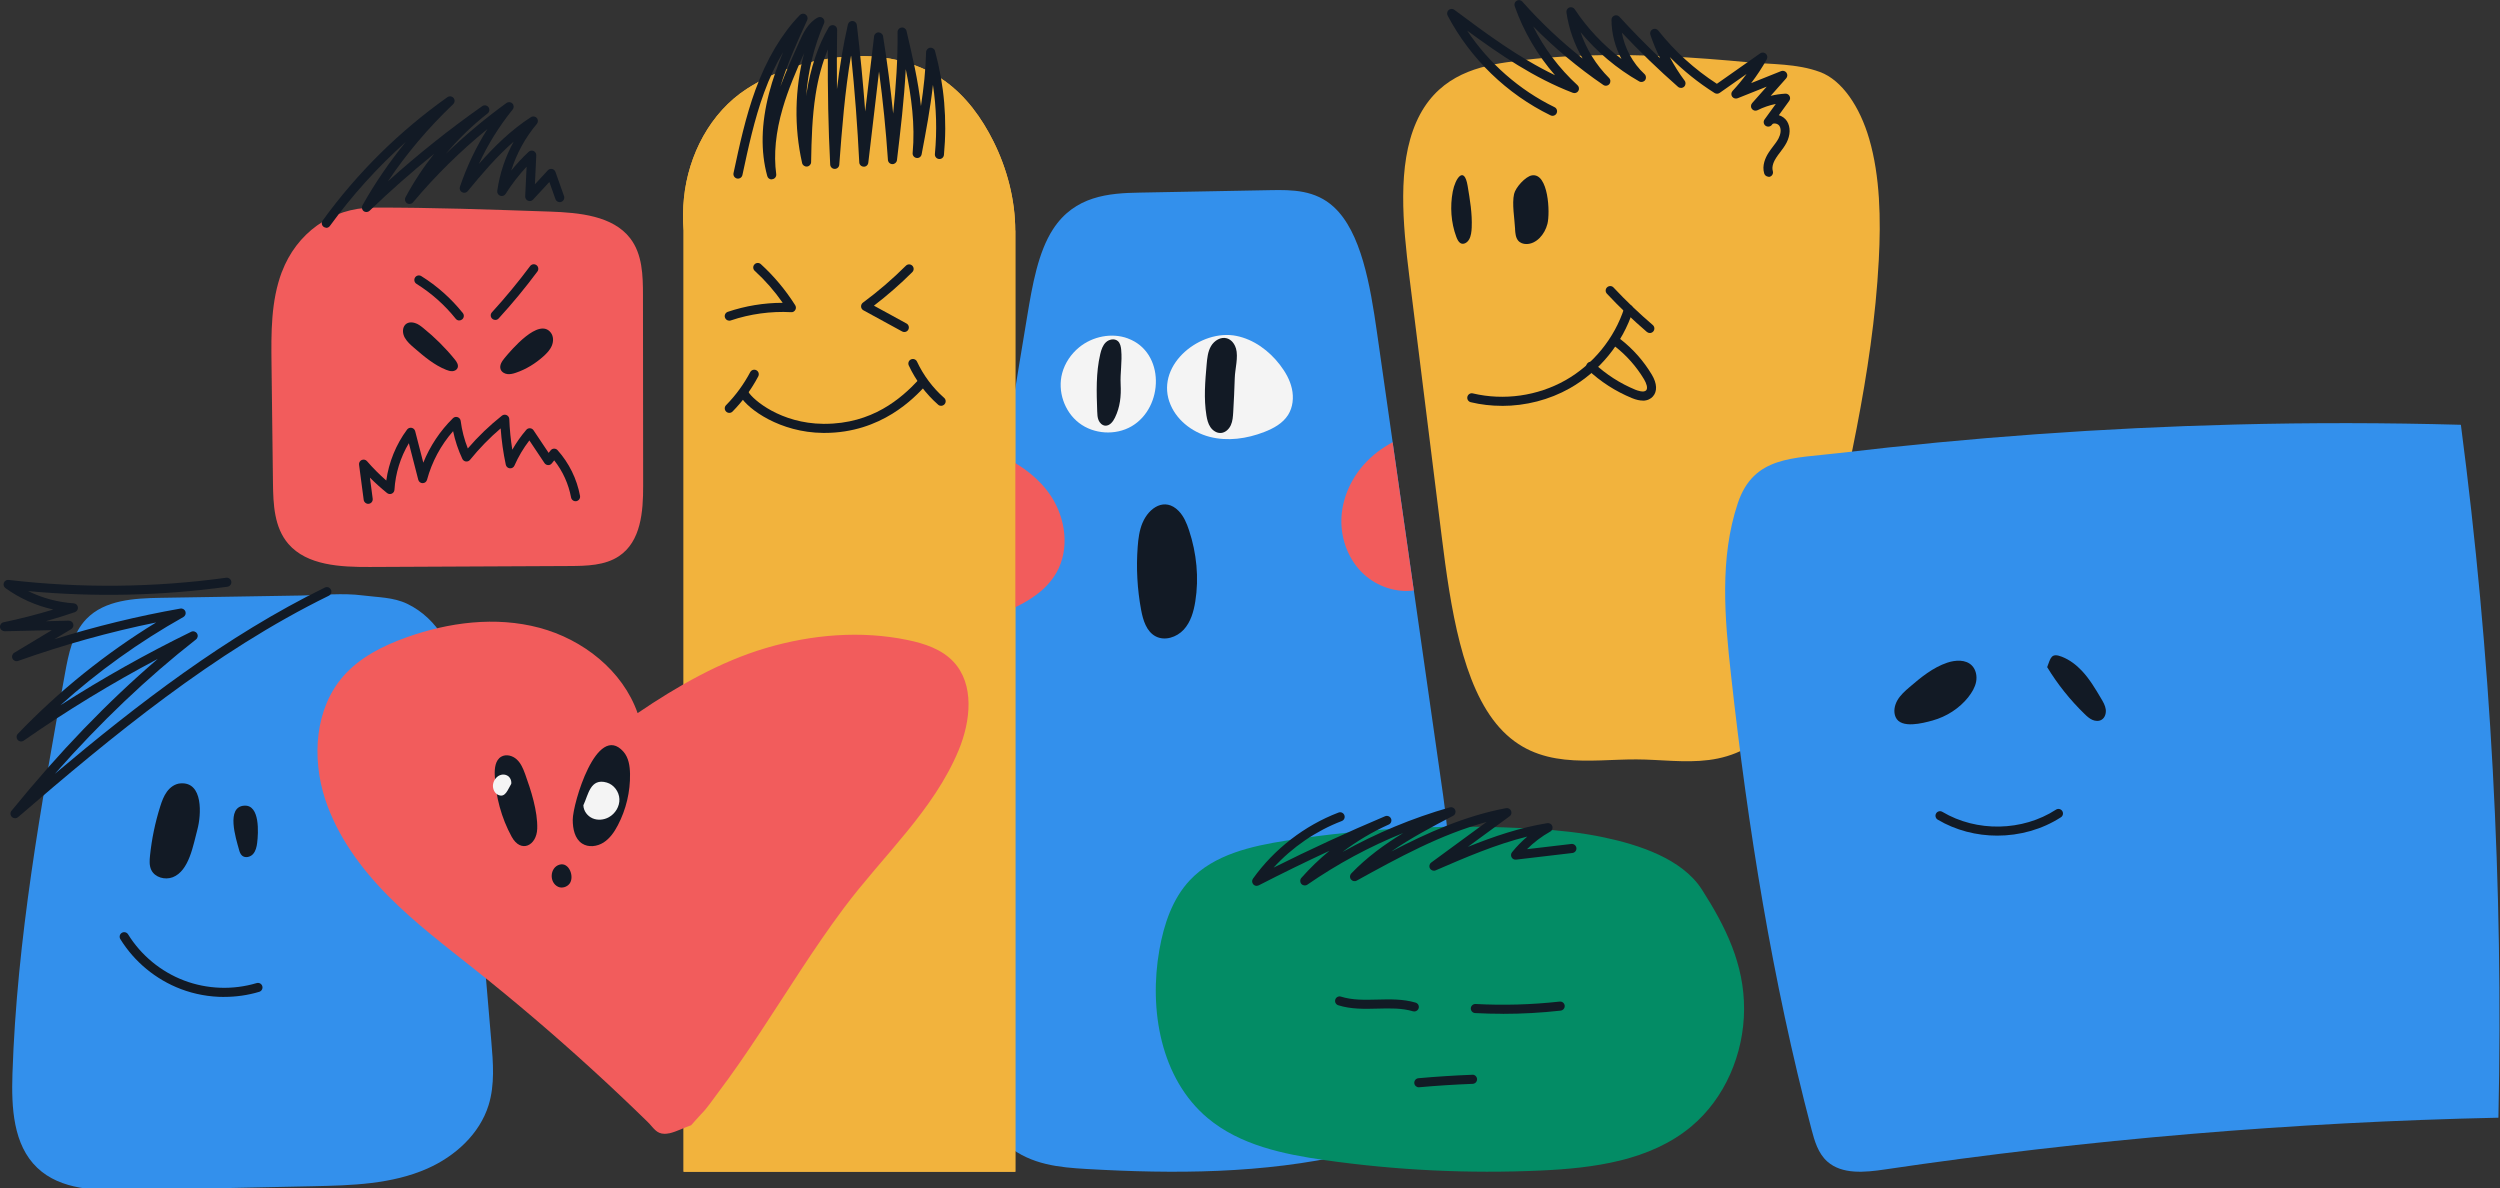<?xml version="1.0" encoding="UTF-8"?> <svg xmlns="http://www.w3.org/2000/svg" id="emotions" version="1.1" viewBox="0 0 550.33 261.59"><rect x="0" y="0" width="550.33" height="261.59" fill="#333333" stroke="none"/><defs><style> .st0 { fill: #f2b33d; } .st1 { fill: #121a25; } .st2 { fill: #f25c5c; } .st3 { fill: #f4f4f4; } .st4 { fill: #3390ec; } .st5 { fill: #038c65; } </style></defs><path class="st4" d="M319.17,209.13c-.55,8.65-1.91,17.13-4.23,25.19-1.58,5.51-3.66,10.92-6.89,14.35-3.16,3.37-7.1,4.5-10.91,5.36-19.15,4.37-38.63,4.41-57.98,3.3-5.92-.35-12.05-.89-17.3-5.1-6.77-5.42-10.93-16.25-12.5-27.87-.43-3.14-.67-6.35-.72-9.51-.23-14.87,3.47-28.57,4.34-43.39.35-6.08.82-12.13,1.38-18.16,2.6-28.22,7.16-56.02,11.76-83.69,1.14-6.89,2.41-14.11,5.68-19.14,4.77-7.37,12.3-7.96,19.09-8.07,9.6-.19,19.21-.37,28.81-.54,4.77-.09,9.83-.06,13.92,3.71,6,5.52,8.01,17.15,9.5,27.61,3.31,23.11,6.6,46.2,9.9,69.31,1.55,10.89,3.11,21.78,4.67,32.66,1.6,11.21,2.22,22.73,1.49,33.98Z"></path><path class="st0" d="M411.48,30.6c2.39,8.22,2.58,17.64,2.1,26.68-1.34,25.23-7.44,49.08-12.63,73.01-2.27,10.45-4.61,21.56-9.95,28.61-4.1,5.42-9.51,7.72-14.82,8.4s-10.64-.11-15.97-.13c-10.33-.03-21.65,2.45-30.12-7-8.21-9.18-10.78-26.42-12.73-42.11-2.38-19.09-4.75-38.18-7.13-57.27-1.42-11.44-2.67-24.36,1.54-33.91,4.24-9.61,12.4-12.07,19.74-13.15,11.79-1.72,23.65-1.89,35.48-1.33,5.95.28,11.9.75,17.85,1.31,5.2.48,10.71.26,15.8,2.14,4.85,1.79,8.77,7.63,10.84,14.74Z"></path><path class="st2" d="M62.05,59.84c-2.42,6.43-2.36,13.43-2.28,20.26.11,8.74.21,17.49.32,26.23.06,4.69.26,9.77,3.39,13.4,4.1,4.75,11.47,5.11,17.93,5.08,14.66-.07,29.33-.14,43.99-.21,3.75-.02,7.76-.11,10.84-2.16,4.88-3.25,5.35-9.84,5.34-15.51-.01-13.99-.03-27.98-.04-41.96,0-4.35-.12-9.04-2.83-12.54-3.82-4.93-11.16-5.62-17.59-5.85-12.96-.44-25.97-.92-38.94-.88-9.35.03-16.94,5.74-20.12,14.15Z"></path><path class="st0" d="M223.49,50.74c-.01-6.72-1.78-13.54-4.79-19.59-2.57-5.17-6.07-10-10.77-13.35-6.25-4.45-14.25-5.97-21.9-5.32-7.64.65-15.22,2.93-21.66,7.1-8.01,5.19-12.85,14.5-13.81,24-.24,2.38-.26,4.78-.08,7.16h0v207.2h73.03V50.74h-.01Z"></path><path class="st5" d="M337.89,182.46c-18.29-1.13-36.7-.26-54.8,2.59-7.68,1.21-15.82,3.05-21.15,8.7-3.88,4.12-5.73,9.75-6.72,15.32-2.35,13.25.31,28.4,10.62,37.05,7.1,5.95,16.63,7.96,25.8,9.26,15.72,2.24,31.66,3.01,47.52,2.29,11.69-.53,24.1-2.17,33.1-9.66,7.49-6.23,11.62-16.06,11.67-25.8.05-9.95-4.06-18.23-9.29-26.4-4.37-6.82-13.97-9.86-21.49-11.46-5.02-1.07-10.14-1.59-15.26-1.91Z"></path><path class="st4" d="M541.72,93.52c6.61,50.56,9.37,101.58,8.26,152.52-45.23.97-90.39,4.78-135.1,11.4-4.36.65-9.39,1.13-12.62-1.74-2.03-1.8-2.82-4.52-3.49-7.09-8.63-32.83-14-66.37-17.72-100.04-1.38-12.46-2.56-25.67,1.5-37.81,3.49-10.43,12.17-9.82,22.23-11.02,29-3.45,58.17-5.55,87.38-6.29,16.52-.42,33.05-.4,49.57.06Z"></path><g><path class="st3" d="M248.29,74.5c-3.57-1.32-7.79-.45-10.74,1.96-1.78,1.46-3.13,3.45-3.73,5.68-1.07,3.95.47,8.48,3.72,10.97s8.02,2.79,11.56.73c7.11-4.15,7.42-16.29-.81-19.33Z"></path><path class="st3" d="M257.41,88.41c1.31,3.87,4.9,6.72,8.86,7.75,3.96,1.03,8.21.42,12.02-1.06,2.05-.79,4.11-1.92,5.27-3.78,1.05-1.68,1.26-3.8.83-5.74-.42-1.94-1.43-3.7-2.64-5.27-2.39-3.11-5.75-5.6-9.6-6.37-7.76-1.55-17.58,6.1-14.75,14.47Z"></path><path class="st1" d="M246.82,77.06c-.07-.72-.21-1.51-.75-1.98-.73-.63-1.94-.4-2.64.28s-1.01,1.65-1.23,2.59c-.97,4.12-.82,8.4-.67,12.63.02.65.05,1.32.3,1.92s.78,1.13,1.42,1.2c1,.1,1.76-.87,2.19-1.77,1.14-2.35,1.38-4.75,1.25-7.32-.13-2.51.37-5,.12-7.55Z"></path><path class="st1" d="M272.06,76.68c-.28-.99-.99-1.91-1.97-2.2-1.34-.4-2.79.49-3.5,1.7-.71,1.21-.85,2.65-.97,4.05-.33,3.73-.65,7.51-.05,11.2.15.92.37,1.85.89,2.61s1.41,1.35,2.33,1.27c.96-.08,1.76-.84,2.16-1.73.4-.88.46-1.87.52-2.84.15-2.5.26-5.01.34-7.52.06-2.05.83-4.58.26-6.56Z"></path><path class="st1" d="M251.51,115.07c-.7,1.68-.94,3.51-1.07,5.32-.35,4.64-.09,9.32.76,13.89.42,2.26,1.18,4.75,3.21,5.81,2.01,1.05,4.62.19,6.16-1.48,1.54-1.67,2.19-3.96,2.55-6.2.84-5.22.29-10.64-1.37-15.66-.51-1.55-1.16-3.11-2.3-4.28-3.01-3.08-6.53-.74-7.93,2.6Z"></path><path class="st2" d="M232.54,126.08c-2.23,3.92-6.29,6.45-10.43,8.22-1.55.66-3.16,1.24-4.8,1.6-.33-1.55-.51-3.15-.54-4.72-.17-7.38,2.63-14.17,3.29-21.52.27-3.02.62-6.02,1.05-9,4.08,1.98,7.74,4.77,10.23,8.52,3.28,4.96,4.16,11.73,1.21,16.89Z"></path><path class="st2" d="M311.22,129.99c-3.9.5-8.02-.86-10.95-3.54-3.31-3.01-5.09-7.56-4.99-12.04.1-4.49,2-8.85,4.99-12.19,1.78-1.98,3.93-3.61,6.29-4.86,1.56,10.88,3.11,21.75,4.66,32.63Z"></path></g><path class="st0" d="M223.49,50.74c-.01-6.72-1.78-13.54-4.79-19.59-2.57-5.17-6.07-10-10.77-13.35-6.25-4.45-14.25-5.97-21.9-5.32-7.64.65-15.22,2.93-21.66,7.1-8.01,5.19-12.85,14.5-13.81,24-.24,2.38-.26,4.78-.08,7.16h0v207.2h73.03V50.74h-.01Z"></path><g><path class="st1" d="M89.1,74.32c.49.89,1.27,1.58,2.04,2.24,2.18,1.88,4.41,3.79,7.08,4.85.43.17.89.32,1.36.3s.95-.27,1.14-.7c.28-.64-.17-1.36-.62-1.9-2.06-2.54-4.4-4.86-6.94-6.91-.56-.45-1.14-.9-1.83-1.1-2.28-.68-3.22,1.4-2.23,3.23Z"></path><path class="st1" d="M111.06,78.84c-.59.7-1.18,1.62-.85,2.48.23.59.86.96,1.49,1.03s1.26-.09,1.87-.3c2.25-.76,4.31-2.04,6.08-3.63.74-.67,1.45-1.41,1.83-2.34.38-.92.38-2.06-.23-2.85-2.62-3.43-8.71,3.83-10.2,5.61Z"></path><path class="st1" d="M81.05,110.91c-.49,0-.92-.37-.99-.87l-1.02-7.74c-.06-.44.18-.86.58-1.04.4-.18.88-.08,1.17.26,1.31,1.51,2.73,2.94,4.24,4.26.56-4.04,2.16-7.96,4.58-11.22.23-.31.62-.46,1-.38.38.07.68.36.78.73l1.79,6.94c1.48-3.67,3.7-7,6.53-9.79.27-.27.67-.36,1.03-.23.36.12.62.44.67.82.27,2.09.8,4.12,1.57,6.07,2.26-2.64,4.79-5.06,7.51-7.22.29-.23.7-.28,1.04-.12.34.16.57.49.58.87.08,2.26.31,4.52.66,6.75.88-1.55,1.91-3.02,3.08-4.38.2-.24.5-.37.82-.35.31.02.6.18.77.44l3.33,4.98.44-.55c.18-.23.46-.37.75-.38.31,0,.58.11.77.33,2.54,2.84,4.25,6.32,4.95,10.06.1.54-.26,1.06-.8,1.17-.54.1-1.06-.26-1.17-.8-.56-2.99-1.83-5.8-3.71-8.18l-.53.66c-.2.25-.5.41-.82.38-.32-.01-.61-.18-.79-.44l-3.33-4.99c-1.32,1.71-2.42,3.57-3.29,5.55-.17.4-.58.63-1.02.59-.43-.04-.79-.36-.88-.79-.56-2.63-.94-5.31-1.13-8-2.45,2.09-4.71,4.42-6.74,6.92-.22.27-.56.41-.9.37-.34-.04-.64-.26-.79-.57-.92-1.96-1.6-4-2.04-6.11-2.7,3.08-4.67,6.75-5.74,10.71-.12.44-.51.74-.97.74h0c-.45,0-.85-.31-.96-.75l-2.07-8.05c-1.85,3.09-2.96,6.66-3.17,10.25-.02.38-.25.71-.59.86-.34.15-.74.1-1.03-.13-1.32-1.06-2.58-2.2-3.78-3.4l.61,4.64c.07.55-.31,1.05-.86,1.12-.04,0-.09,0-.13,0Z"></path><path class="st1" d="M101.1,70.55c-.29,0-.58-.13-.78-.38-2.43-3.04-5.34-5.62-8.64-7.69-.47-.29-.61-.91-.32-1.38.29-.47.91-.61,1.38-.32,3.49,2.18,6.57,4.92,9.14,8.13.35.43.28,1.06-.16,1.41-.18.15-.41.22-.62.22Z"></path><path class="st1" d="M109.02,70.42c-.24,0-.48-.09-.67-.26-.41-.37-.44-1-.06-1.41,2.95-3.23,5.78-6.66,8.41-10.18.33-.44.96-.53,1.4-.2.44.33.53.96.2,1.4-2.66,3.58-5.53,7.05-8.53,10.33-.2.22-.47.33-.74.33Z"></path><path class="st1" d="M71.84,50.13c-.2,0-.41-.06-.59-.19-.45-.32-.55-.95-.22-1.4,7.63-10.51,16.87-19.64,27.46-27.15.43-.3,1.02-.22,1.35.18.33.4.3,1-.08,1.36-5.51,5.25-10.32,10.94-14.36,16.98,6.58-5.92,13.54-11.47,20.75-16.54.44-.31,1.06-.21,1.38.22.32.44.24,1.05-.19,1.38-3.35,2.62-6.44,5.61-9.19,8.89,4.17-4.04,8.63-7.78,13.34-11.19.41-.29.97-.25,1.31.12.35.36.37.93.05,1.32-2.98,3.69-5.47,7.71-7.44,11.98,3.39-3.84,7.11-7.5,11.46-10.3.42-.27.97-.19,1.29.18.33.37.33.93.01,1.31-2.52,2.97-4.45,6.51-5.63,10.26,1.18-1.46,2.46-2.84,3.83-4.12.3-.28.74-.35,1.1-.18.37.17.6.55.58.96l-.3,6.37,2.85-3.08c.24-.26.6-.37.93-.3.34.07.62.32.74.65l1.89,5.32c.18.52-.09,1.09-.61,1.28-.52.18-1.09-.09-1.28-.61l-1.34-3.77-3.59,3.88c-.29.31-.73.41-1.12.24-.39-.16-.63-.55-.61-.97l.31-6.52c-1.72,1.84-3.27,3.85-4.62,5.99-.25.4-.75.57-1.19.41s-.71-.61-.65-1.08c.53-3.77,1.77-7.48,3.62-10.84-3.75,3.28-7.03,7.14-10.12,10.9-.31.38-.83.47-1.26.24-.42-.23-.62-.74-.46-1.19,1.52-4.49,3.55-8.75,6.06-12.72-5.96,4.85-11.45,10.26-16.39,16.15-.33.39-.9.47-1.33.19-.42-.29-.56-.85-.32-1.3,1.79-3.36,3.9-6.57,6.29-9.57-4.91,3.97-9.66,8.16-14.2,12.53-.36.34-.91.37-1.3.07-.39-.3-.5-.85-.26-1.28,2.72-4.84,5.9-9.5,9.51-13.92-6.2,5.54-11.78,11.72-16.69,18.48-.2.27-.5.41-.81.41Z"></path></g><g><path class="st1" d="M389.32,38.9c-.43,0-.83-.28-.96-.71-.52-1.73.23-3.43.95-4.56.3-.47.64-.92.98-1.37.46-.6.9-1.17,1.22-1.79.42-.81.7-1.96.19-2.76-.2-.31-.63-.53-1.05-.53-.1-.02-.39.02-.53.19l-.06.09c-.32.44-.93.54-1.38.24s-.57-.92-.27-1.37c.04-.06.08-.12.13-.18l2.37-3.27c-1.4.28-2.76.75-4.02,1.38-.43.22-.95.09-1.24-.28-.29-.38-.27-.91.04-1.27l3.22-3.64-6.41,2.56c-.43.17-.93.02-1.2-.36s-.23-.9.09-1.25c1.1-1.18,2.13-2.43,3.08-3.73l-5.92,4.16c-.33.23-.77.24-1.11.03-3.59-2.27-6.89-4.92-9.87-7.92.95,1.81,2.04,3.55,3.27,5.2.31.41.25.99-.12,1.33-.38.35-.96.35-1.34.02-4.29-3.77-8.44-7.78-12.37-11.94.64,3.47,2.41,6.75,5,9.14.37.34.43.92.13,1.33-.3.41-.86.53-1.3.28-4.91-2.79-9.3-6.49-12.91-10.83,1.29,3.77,3.44,7.25,6.27,10.07.37.37.39.95.07,1.35-.33.4-.91.48-1.33.19-5.55-3.79-10.73-8.12-15.45-12.9,2.43,4.87,5.75,9.28,9.77,12.96.35.32.43.85.18,1.26-.25.41-.76.58-1.21.41-8.51-3.26-16.05-8.4-23.27-13.7,4.78,7.18,11.48,13.08,19.24,16.86.5.24.7.84.46,1.34-.24.5-.84.71-1.34.46-9.62-4.69-17.66-12.48-22.65-21.96-.22-.41-.12-.92.23-1.23.36-.31.87-.32,1.25-.04,7,5.22,14.2,10.58,22.16,14.4-3.89-4.45-6.92-9.63-8.88-15.21-.16-.45.03-.95.44-1.19.41-.24.94-.16,1.25.2,4.04,4.56,8.48,8.75,13.26,12.52-1.82-3.11-3.04-6.57-3.56-10.15-.07-.46.2-.91.63-1.08.44-.16.93,0,1.19.38,2.78,4.19,6.29,7.91,10.3,10.95-1.41-2.65-2.2-5.63-2.2-8.62,0-.41.25-.78.64-.93.38-.15.82-.05,1.1.26,2.87,3.13,5.87,6.19,8.96,9.13-.83-1.67-1.55-3.39-2.14-5.16-.16-.46.04-.97.47-1.2.43-.23.96-.12,1.26.26,3.65,4.6,7.99,8.54,12.91,11.73l9.53-6.7c.38-.27.9-.24,1.24.08.35.31.43.82.21,1.23-1.02,1.83-2.17,3.58-3.44,5.24l6.59-2.64c.43-.17.92-.03,1.19.35s.24.89-.07,1.24l-3.41,3.85c1.06-.26,2.14-.42,3.22-.48.41-.02.75.18.93.52.19.34.16.75-.07,1.07l-2.28,3.15c.74.22,1.39.7,1.79,1.32.81,1.29.77,3.07-.11,4.76-.4.77-.91,1.43-1.4,2.08-.31.4-.62.81-.89,1.24-.41.63-1.04,1.84-.72,2.9.16.53-.14,1.09-.67,1.25-.1.03-.19.04-.29.04Z"></path><path class="st1" d="M320.57,52.11c.21.56.47,1.13.9,1.4.65.41,1.49-.04,1.92-.79s.54-1.72.58-2.64c.13-3.09-.39-6.15-.9-9.18-.75-4.47-2.71-1.68-3.27,1.26-.63,3.3-.38,6.87.77,9.95Z"></path><path class="st1" d="M333.51,50.4c.05.91.13,1.9.69,2.57.45.53,1.12.74,1.77.75,2.19.03,4.07-2.07,4.67-4.44.63-2.48.21-11.23-3.39-10.68-1.45.22-3.63,2.68-3.95,4.09-.5,2.18.11,5.46.22,7.71Z"></path><path class="st1" d="M330.63,89.34c-2.31,0-4.62-.26-6.87-.8-.54-.13-.87-.67-.74-1.2.13-.54.67-.88,1.2-.74,6.83,1.62,14.25.57,20.36-2.88,6.11-3.45,10.84-9.26,12.98-15.94.17-.53.73-.82,1.26-.65.53.17.82.73.65,1.26-2.29,7.16-7.36,13.38-13.9,17.08-4.53,2.56-9.73,3.88-14.93,3.88Z"></path><path class="st1" d="M363.18,73.31c-.23,0-.46-.08-.65-.24-3.07-2.63-6.03-5.46-8.8-8.42-.38-.4-.36-1.04.05-1.41.4-.37,1.04-.36,1.41.05,2.72,2.9,5.62,5.68,8.64,8.26.42.36.47.99.11,1.41-.2.23-.48.35-.76.35Z"></path><path class="st1" d="M361.63,88.18c-.65,0-1.44-.15-2.4-.55-3.61-1.49-6.89-3.6-9.73-6.27-.4-.38-.42-1.01-.04-1.41.38-.4,1.01-.42,1.41-.04,2.67,2.51,5.74,4.48,9.12,5.88.43.17,1.86.7,2.38.14.44-.48.05-1.57-.46-2.43-1.68-2.8-3.83-5.24-6.41-7.25-.44-.34-.51-.97-.17-1.4.34-.44.97-.51,1.4-.17,2.77,2.16,5.09,4.79,6.89,7.8,1.16,1.94,1.24,3.69.22,4.81-.43.47-1.12.91-2.22.91Z"></path></g><g><g><path class="st1" d="M311.34,222.66c-.09,0-.19-.01-.29-.04-2.46-.73-5.06-.66-7.81-.59-2.86.08-5.82.15-8.65-.74-.53-.17-.82-.73-.65-1.25.17-.53.73-.82,1.25-.65,2.51.79,5.17.72,7.99.65,2.79-.07,5.67-.15,8.44.67.53.16.83.71.67,1.24-.13.43-.53.71-.96.71Z"></path><path class="st1" d="M330.83,223.17c-2.04,0-4.08-.05-6.11-.16-.55-.03-.97-.5-.95-1.05.03-.55.51-.97,1.05-.95,6.15.33,12.38.15,18.51-.53.56-.06,1.04.33,1.11.88.06.55-.33,1.04-.88,1.11-4.21.47-8.48.71-12.73.71Z"></path><path class="st1" d="M312.33,239.35c-.51,0-.95-.39-1-.91-.05-.55.36-1.04.91-1.09,3.92-.35,7.91-.61,11.87-.76.53-.06,1.02.41,1.04.96.02.55-.41,1.02-.96,1.04-3.92.15-7.88.4-11.76.75-.03,0-.06,0-.09,0Z"></path></g><path class="st1" d="M276.64,195.01c-.28,0-.56-.12-.76-.35-.3-.35-.33-.86-.06-1.24,4.66-6.52,11.35-11.69,18.83-14.55.52-.2,1.09.06,1.29.58.2.52-.06,1.09-.58,1.29-5.68,2.17-10.88,5.74-15,10.25,8.04-4.02,16.28-7.82,24.54-11.31.5-.21,1.09.02,1.31.52.22.5,0,1.09-.51,1.31-3.59,1.61-7.02,3.65-10.17,6.04,7.45-4.17,15.36-7.46,23.61-9.82.5-.14,1.01.11,1.2.59.19.48,0,1.02-.46,1.26-4.6,2.41-9.3,4.88-13.6,7.86,7.98-4.16,16.28-7.86,25.26-9.54.46-.08.92.16,1.1.59.19.43.05.93-.33,1.2l-9.18,6.73c5.63-2.27,11.43-4.25,17.49-5.22.47-.07.94.2,1.1.66.16.46-.03.97-.46,1.2-1.86,1.04-3.6,2.35-5.12,3.87l9.77-1.15c.53-.07,1.04.33,1.11.88.06.55-.33,1.04-.88,1.11l-12.4,1.46c-.41.05-.79-.15-.99-.51s-.16-.79.09-1.11c1-1.25,2.14-2.41,3.37-3.46-6.97,1.73-13.66,4.62-20.17,7.44-.46.2-1.01.02-1.26-.42-.25-.44-.13-1,.28-1.3l12.18-8.93c-10.12,2.74-19.49,7.9-28.59,12.91-.43.24-.97.12-1.27-.27-.3-.39-.27-.94.07-1.3,3.39-3.55,7.32-6.4,11.44-8.91-7.42,2.99-14.48,6.8-21.1,11.37-.42.29-.98.22-1.32-.16-.33-.38-.34-.95,0-1.33,1.89-2.14,3.96-4.14,6.18-5.96-5.24,2.43-10.44,4.97-15.54,7.59-.15.07-.3.11-.46.11Z"></path></g><g><path class="st1" d="M433.3,153.44c.79-1,1.47-2.13,1.71-3.38.23-1.25-.04-2.65-.94-3.56-1.35-1.36-3.61-1.23-5.43-.62-3.14,1.06-5.78,3.22-8.29,5.38-.99.85-1.99,1.73-2.65,2.86s-.94,2.56-.41,3.75c1.17,2.62,6.02,1.32,8.15.73,3.07-.86,5.88-2.66,7.87-5.16Z"></path><path class="st1" d="M450.65,146.86c2.29,3.77,5.07,7.25,8.24,10.32.51.5,1.05.99,1.7,1.28s1.45.35,2.05-.03c.74-.45,1.02-1.43.9-2.29s-.57-1.63-1.02-2.38c-1.26-2.13-2.53-4.28-4.22-6.08-1.24-1.32-2.74-2.46-4.44-3.12-2.33-.91-2.44.25-3.21,2.29Z"></path><path class="st1" d="M439.67,183.95c-4.58,0-9.17-1.17-13.12-3.52-.47-.28-.63-.9-.35-1.37.28-.48.9-.63,1.37-.35,7.57,4.5,17.63,4.31,25.02-.48.46-.3,1.08-.17,1.38.3.3.46.17,1.08-.3,1.38-4.15,2.68-9.08,4.04-14.01,4.04Z"></path></g><g><path class="st1" d="M160.54,70.59c-.42,0-.81-.26-.95-.68-.18-.52.1-1.09.63-1.27,3.84-1.3,7.97-1.98,12.05-1.98h.03c-1.79-2.57-3.85-4.93-6.16-7.04-.41-.37-.44-1.01-.06-1.41.37-.41,1.01-.43,1.41-.06,2.91,2.66,5.45,5.7,7.56,9.04.2.32.21.72.02,1.04-.19.32-.53.54-.92.49-4.45-.24-9.05.39-13.28,1.82-.11.04-.21.05-.32.05Z"></path><path class="st1" d="M199.08,73.09c-.16,0-.33-.04-.48-.12l-8.53-4.66c-.3-.16-.5-.47-.52-.81-.02-.34.13-.67.4-.87,3.34-2.47,6.53-5.21,9.47-8.14.39-.39,1.02-.39,1.41,0s.39,1.02,0,1.41c-2.64,2.63-5.48,5.11-8.45,7.39l7.17,3.92c.48.26.66.87.4,1.36-.18.33-.52.52-.88.52Z"></path><path class="st1" d="M181.48,95.3c-.09,0-.17,0-.26,0-9.56-.08-16.57-5.26-18.2-8.01-.28-.48-.12-1.09.35-1.37.48-.28,1.09-.12,1.37.35,1.05,1.77,7.15,6.95,16.5,7.03.08,0,.17,0,.26,0,10.49,0,16.85-5.54,20.73-9.71.38-.41,1.01-.43,1.41-.05.4.38.43,1.01.05,1.41-2.39,2.57-9.61,10.35-22.2,10.35Z"></path><path class="st1" d="M160.54,90.89c-.25,0-.51-.1-.7-.29-.39-.39-.4-1.02-.01-1.41,2.12-2.15,3.9-4.6,5.32-7.27.26-.49.86-.67,1.35-.42.49.26.67.86.42,1.35-1.5,2.84-3.41,5.45-5.66,7.74-.2.2-.45.3-.71.3Z"></path><path class="st1" d="M207.18,89.34c-.24,0-.47-.08-.66-.25-2.71-2.38-4.95-5.37-6.47-8.64-.23-.5-.02-1.1.48-1.33.5-.23,1.1-.02,1.33.48,1.41,3.02,3.47,5.78,5.97,7.98.42.36.46,1,.09,1.41-.2.22-.47.34-.75.34Z"></path><path class="st1" d="M169.86,39.5c-.44,0-.84-.29-.96-.74-1.49-5.41-1.35-11.56.4-18.27.8-3.08,1.89-6.08,3.09-9.02-1.6,2.67-3.01,5.67-4.21,8.98-2.13,5.85-3.46,12.06-4.75,18.08-.12.54-.65.89-1.19.77-.54-.12-.88-.65-.77-1.19,1.3-6.08,2.65-12.36,4.83-18.34,2.46-6.74,5.74-12.28,9.76-16.45.34-.35.88-.41,1.28-.13.4.27.55.8.35,1.24-2.16,4.73-4.39,9.59-5.91,14.63,1.26-3.4,2.75-6.71,4.2-9.93.78-1.73,1.86-4.11,4.03-5.27.38-.2.84-.14,1.15.15.31.29.41.74.24,1.13-2.21,5.07-3.54,10.52-3.94,16.03.03-.21.06-.41.09-.62.88-5.63,2.52-10.51,4.87-14.53.23-.39.69-.58,1.13-.46.44.12.74.52.73.98-.07,4.54-.08,8.89-.04,13.1.57-4.78,1.33-9.55,2.41-14.25.11-.47.55-.8,1.03-.77.49.03.88.4.94.88.75,6.3,1.36,12.67,1.84,19.03l1.95-16.52c.06-.5.47-.87.97-.88.48.02.93.35,1.01.84.9,5.63,1.64,11.33,2.22,17.03.61-5.95,1.04-11.97.97-17.94,0-.51.37-.94.88-1,.5-.07.98.27,1.09.76,1.27,5.41,2.57,10.92,3.18,16.53.6-3.94,1.04-7.91,1.13-11.87.01-.5.39-.91.88-.97.5-.07.96.25,1.09.73,2.03,7.47,2.69,15.16,1.96,22.86-.05.55-.54.97-1.09.9-.55-.05-.95-.54-.9-1.09.48-5.1.34-10.19-.43-15.22-.57,5.17-1.54,10.28-2.49,15.28-.1.52-.58.89-1.12.8-.53-.07-.91-.55-.86-1.08.57-6.19-.26-12.37-1.51-18.46-.36,6.74-1.16,13.46-1.94,20.02-.06.5-.49.88-.99.88h-.03c-.52-.01-.94-.42-.97-.93-.44-6.47-1.09-12.99-1.96-19.45l-2.36,20.06c-.06.52-.5.93-1.03.88-.52-.02-.94-.43-.96-.95-.39-7.84-.99-15.76-1.8-23.61-1.37,8-2,16.18-2.6,24.13-.04.52-.47.92-1,.92h-.01c-.53,0-.96-.42-.99-.95-.41-7.96-.58-16.29-.51-25.35-1.22,2.95-2.13,6.28-2.7,9.95-.76,4.86-.9,9.8-.99,14.85,0,.51-.39.93-.9.98-.51.05-.97-.28-1.08-.77-1.8-7.95-1.62-16.31.44-24.19-1.76,3.93-3.5,7.97-4.71,12.12-1.54,5.28-2.02,10.16-1.43,14.51.07.52-.28,1.01-.79,1.11-.07.01-.13.02-.2.02Z"></path></g><path class="st4" d="M35.34,131.6c-5.81.1-12.26.46-16.3,4.63-3.04,3.14-3.95,7.7-4.73,12-5.29,29.2-10.6,58.52-11.57,88.18-.24,7.35.14,15.59,5.46,20.66,5.17,4.93,13.12,5.07,20.26,4.92,13.44-.29,26.88-.57,40.32-.86,8.59-.18,17.45-.42,25.31-3.9,6.1-2.7,11.5-7.6,13.47-13.97,1.38-4.48,1-9.29.6-13.96-1.96-23.03-3.91-46.06-5.87-69.09-.58-6.84-1.24-13.94-4.7-19.88-1.83-3.15-4.63-5.82-7.92-7.4-3.12-1.5-6.48-1.42-9.83-1.86-4.39-.57-9.06-.05-13.48.02l-14.45.24c-5.52.09-11.03.18-16.55.27Z"></path><path class="st2" d="M147.36,249.46c-.37.08-.73.13-1.06.13-1.87-.02-2.38-1.3-3.76-2.65-4.05-3.95-8.16-7.84-12.34-11.65-8.23-7.51-16.72-14.75-25.44-21.69-6.65-5.29-13.45-10.44-19.42-16.48-5.96-6.05-11.11-13.11-13.76-21.18-2.98-9.12-2.28-20.01,4.08-27.19,3.61-4.07,8.65-6.6,13.77-8.43,9.36-3.35,19.68-4.69,29.29-2.13,9.61,2.56,18.34,9.41,21.64,18.79,8.69-5.91,18.21-11.37,28.29-14.34s20.87-3.88,31.16-1.75c3.69.76,7.48,2.02,10.06,4.76,4.71,5.01,3.8,13.11,1.17,19.47-5.51,13.29-16.68,23.25-25.29,34.78-6.56,8.78-12.31,18.13-18.35,27.27-3.05,4.62-6.17,9.19-9.51,13.6-1.12,1.47-2.22,3.17-3.53,4.47-.31.3-2.2,2.46-2.23,2.47-1.33.43-3.21,1.41-4.78,1.77Z"></path><g><path class="st1" d="M39.68,172.45c-1.18.1-2.23.86-2.93,1.82s-1.11,2.09-1.47,3.22c-1.12,3.54-1.88,7.19-2.26,10.89-.11,1.06-.18,2.18.29,3.14.79,1.64,3.01,2.24,4.71,1.59,3.65-1.41,4.52-7.16,5.44-10.54.84-3.11,1.35-10.56-3.78-10.12Z"></path><path class="st1" d="M52.61,187.03c.13.48.3.99.68,1.32.68.59,1.8.33,2.4-.33s.81-1.59.92-2.48c.27-2.17.65-8.39-2.82-8.19-4.1.24-1.86,7.22-1.18,9.67Z"></path><path class="st1" d="M49.36,219.46c-3.25,0-6.5-.58-9.55-1.74-5.5-2.09-10.23-5.99-13.32-10.99-.29-.47-.15-1.09.32-1.38.47-.29,1.09-.14,1.38.32,2.86,4.63,7.24,8.24,12.33,10.17,5.09,1.93,10.76,2.13,15.97.57.53-.16,1.09.14,1.25.67.16.53-.14,1.09-.67,1.25-2.5.75-5.1,1.12-7.7,1.12Z"></path><path class="st1" d="M3.31,180.11c-.25,0-.5-.09-.7-.28-.37-.36-.41-.95-.08-1.35,10.54-12.95,21.14-23.96,32.21-33.44-10.19,5.39-20.09,11.43-29.52,18-.42.3-1,.22-1.33-.17-.33-.39-.32-.97.04-1.34,9.07-9.45,19.3-17.68,30.45-24.51-10.3,2.1-20.5,4.95-30.39,8.47-.48.18-1.02-.05-1.24-.51-.22-.46-.05-1.02.39-1.29l8.27-4.97-10.39.24c-.47,0-.96-.37-1.02-.89-.06-.51.28-.99.79-1.09,3.67-.77,7.33-1.71,10.94-2.8-3.78-.85-7.41-2.46-10.53-4.72-.37-.27-.51-.75-.35-1.17.17-.43.6-.69,1.05-.63,15.91,1.86,32.02,1.7,47.89-.48.54-.08,1.05.31,1.13.85.08.55-.31,1.05-.85,1.13-14.54,2-29.28,2.32-43.89.96,3.13,1.54,6.59,2.47,10.04,2.69.48.03.87.39.93.87.06.47-.22.92-.67,1.08-2.1.71-4.23,1.38-6.38,1.99l5.04-.12c.43,0,.86.29.98.72.13.44-.06.9-.44,1.14l-3.71,2.23c9.09-2.83,18.38-5.1,27.73-6.75.48-.09.95.19,1.12.65.16.46-.03.97-.45,1.21-9.73,5.47-18.81,11.98-27.08,19.43,9.27-5.94,18.92-11.36,28.79-16.18.46-.23,1.01-.07,1.29.37s.17,1-.23,1.32c-10.74,8.41-20.97,18.15-31.06,29.57,18.17-15.31,37.69-30.35,59.43-41,.49-.24,1.09-.04,1.34.46.24.5.04,1.09-.46,1.34-25.33,12.41-47.69,30.88-68.42,48.75-.19.16-.42.24-.65.24Z"></path></g><g><path class="st1" d="M115.58,170.35c-.42-1.16-.92-2.34-1.83-3.18s-2.34-1.22-3.41-.6c-1.3.76-1.49,2.54-1.43,4.05.2,4.73,1.46,9.43,3.73,13.58,2.03,3.7,5.49,1.96,5.62-1.76.13-3.85-1.39-8.53-2.68-12.1Z"></path><path class="st1" d="M126.08,180.49c0,1.94.43,4.14,2.06,5.2,1.39.91,3.31.67,4.71-.22,1.4-.89,2.38-2.32,3.15-3.79,1.82-3.47,2.76-7.4,2.69-11.32-.03-1.74-.31-3.6-1.46-4.9-5.85-6.58-11.16,11.48-11.15,15.02Z"></path><path class="st1" d="M122.83,195.2c.86.41,1.97.08,2.55-.68,1.12-1.47-.08-4.81-2.22-4.18s-2.31,3.91-.32,4.86Z"></path><path class="st3" d="M128.42,177.27c.03,1.24.89,2.38,2.02,2.87s2.49.36,3.58-.24c1.43-.78,2.4-2.39,2.33-4.01s-1.22-3.18-2.79-3.63c-3.63-1.04-4.04,2.68-5.14,5Z"></path><path class="st3" d="M112.54,172.57c.1-.69-.21-1.4-.73-1.76s-1.19-.4-1.77-.16c-.77.32-1.39,1.13-1.51,2.04s.31,1.87,1.03,2.24c1.68.87,2.22-1.16,2.97-2.36Z"></path></g></svg> 